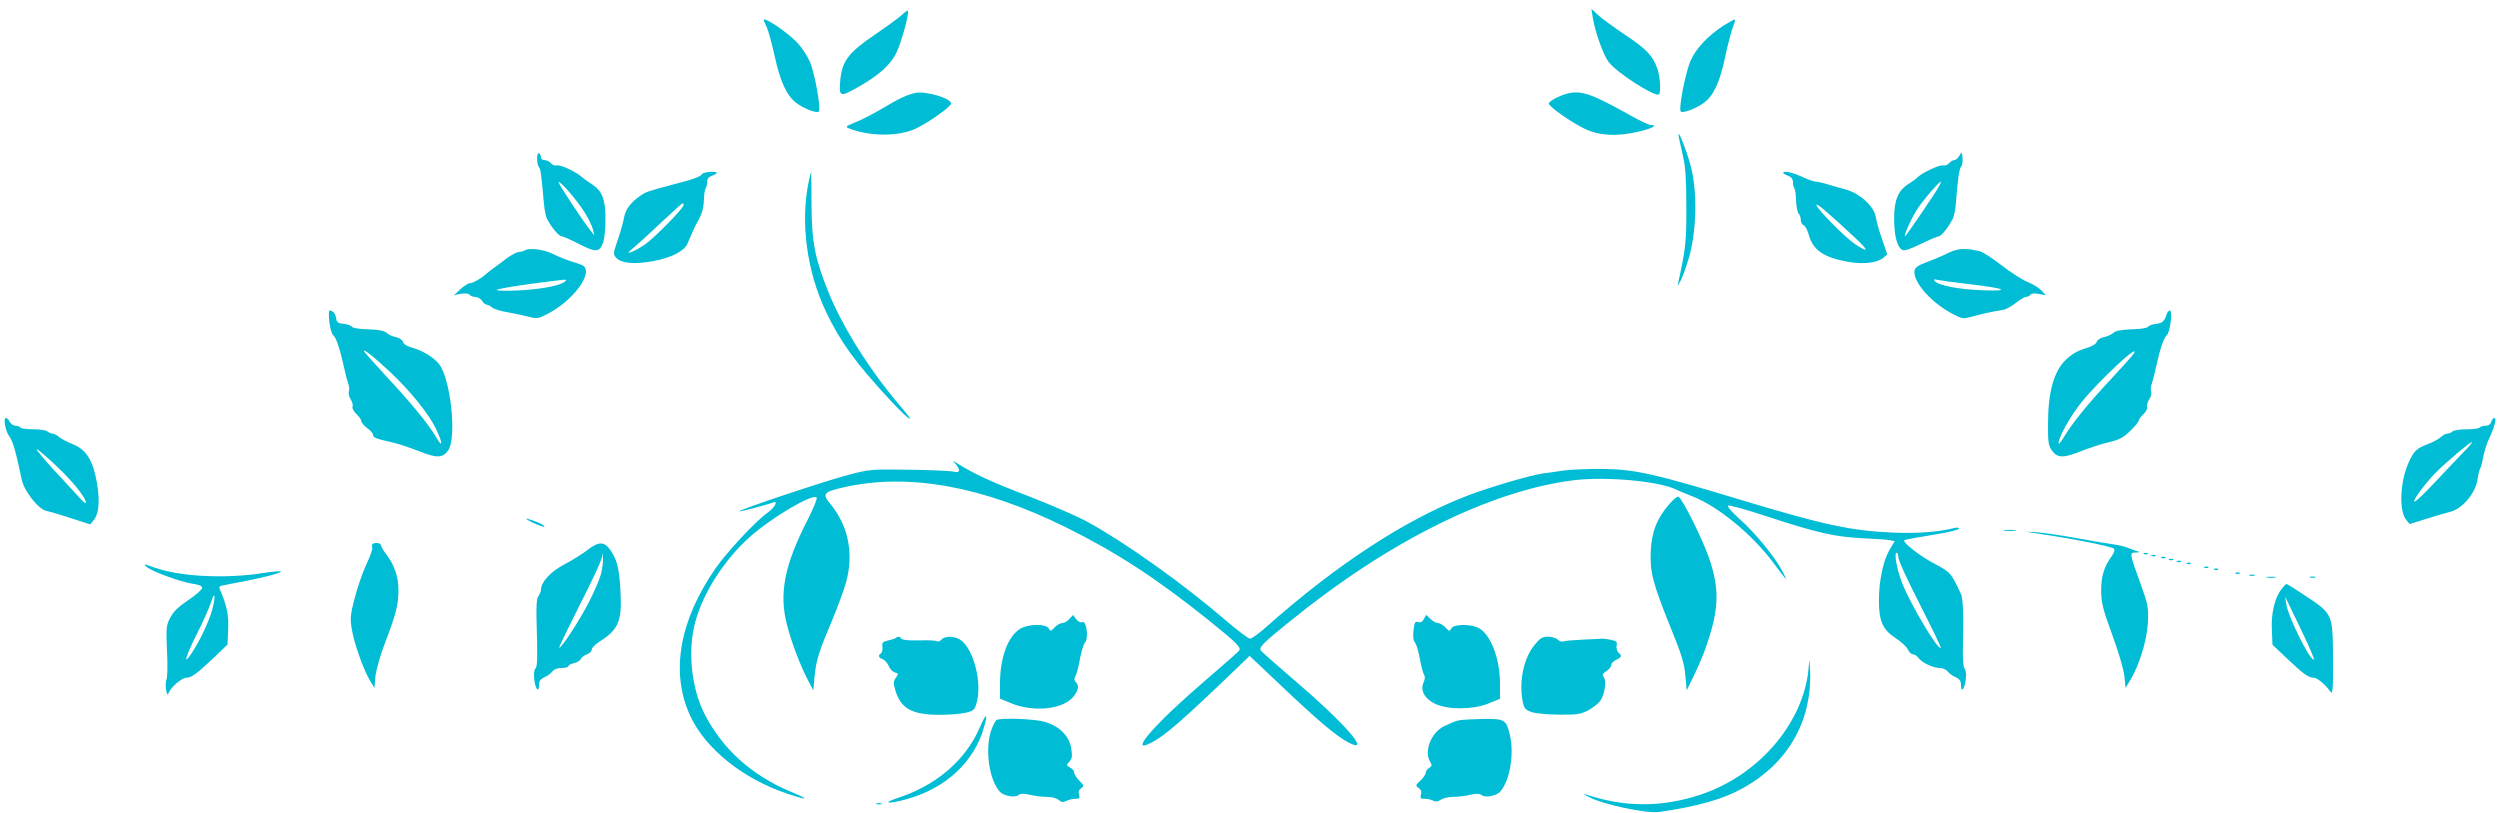 <?xml version="1.0" standalone="no"?>
<!DOCTYPE svg PUBLIC "-//W3C//DTD SVG 20010904//EN"
 "http://www.w3.org/TR/2001/REC-SVG-20010904/DTD/svg10.dtd">
<svg version="1.0" xmlns="http://www.w3.org/2000/svg"
 width="1280pt" height="416pt" viewBox="0 0 1280 416"
 preserveAspectRatio="xMidYMid meet">
<g transform="translate(0,416) scale(0.1,-0.1)"
fill="#00bcd4" stroke="none">
<path d="M4619 4085 c-13 -13 -76 -59 -139 -102 -133 -90 -167 -134 -177 -226
-9 -91 -4 -95 74 -52 119 65 182 121 214 188 27 58 66 203 57 212 -2 3 -15 -7
-29 -20z"/>
<path d="M8155 4070 c11 -71 54 -192 81 -227 42 -56 241 -183 258 -166 11 11
6 90 -8 131 -24 67 -55 100 -166 174 -58 39 -120 84 -139 102 l-33 31 7 -45z"/>
<path d="M3910 4058 c0 -3 7 -19 15 -35 8 -17 27 -84 41 -149 29 -132 62 -204
111 -241 38 -29 105 -55 115 -44 13 12 -21 202 -46 256 -13 29 -40 71 -61 93
-45 51 -175 139 -175 120z"/>
<path d="M8826 4030 c-79 -51 -141 -116 -169 -178 -26 -57 -63 -244 -52 -262
8 -13 82 15 122 46 48 36 81 110 107 238 13 61 31 128 39 149 9 20 13 37 8 37
-4 0 -28 -14 -55 -30z"/>
<path d="M4685 3684 c-44 -11 -84 -29 -165 -78 -46 -27 -109 -60 -140 -72 -53
-22 -54 -23 -29 -33 109 -41 255 -40 341 2 66 32 178 112 178 127 0 27 -133
66 -185 54z"/>
<path d="M8025 3681 c-41 -11 -95 -39 -95 -51 0 -16 116 -97 185 -130 74 -35
162 -40 275 -14 67 15 101 34 63 34 -10 0 -54 20 -98 45 -205 115 -259 134
-330 116z"/>
<path d="M8596 3455 c3 -16 13 -61 22 -100 12 -51 16 -121 16 -255 1 -176 -4
-216 -40 -380 l-5 -25 15 26 c9 15 27 67 42 115 39 130 45 326 15 456 -20 87
-80 236 -65 163z"/>
<path d="M2750 3348 c0 -19 4 -38 9 -43 9 -9 12 -32 26 -188 3 -33 10 -69 17
-80 21 -41 60 -87 74 -87 7 0 47 -18 90 -40 86 -44 104 -43 123 11 6 18 11 71
11 118 0 101 -17 144 -70 178 -19 12 -43 29 -53 38 -30 27 -108 63 -126 58
-10 -2 -23 3 -30 11 -8 9 -22 16 -32 16 -11 0 -19 6 -19 14 0 8 -4 18 -10 21
-6 4 -10 -8 -10 -27z m243 -275 c20 -32 39 -71 43 -88 l7 -30 -20 25 c-39 49
-163 237 -163 246 1 17 98 -95 133 -153z"/>
<path d="M10032 3363 c-7 -13 -19 -23 -26 -23 -8 0 -19 -7 -27 -16 -7 -8 -20
-13 -30 -11 -17 5 -103 -35 -129 -59 -8 -8 -31 -25 -50 -37 -52 -33 -72 -82
-72 -176 0 -87 15 -146 41 -160 12 -7 38 2 95 30 44 21 85 39 92 39 13 0 48
44 72 89 7 13 15 54 17 90 9 117 16 165 26 178 6 6 9 27 7 45 -3 32 -3 32 -16
11z m-103 -155 c-15 -30 -171 -258 -175 -258 -10 0 37 103 67 146 32 47 107
134 116 134 2 0 -2 -10 -8 -22z"/>
<path d="M3595 3269 c-9 -14 -44 -27 -150 -54 -132 -35 -137 -37 -169 -59 -49
-35 -74 -69 -81 -111 -4 -22 -18 -73 -32 -113 -24 -69 -24 -74 -8 -92 27 -29
95 -35 194 -16 92 18 155 51 171 89 24 57 40 93 49 107 24 41 34 74 35 119 1
27 5 53 9 57 4 4 7 18 7 31 0 16 8 27 25 33 14 5 25 12 25 15 0 10 -69 5 -75
-6z m-95 -159 c0 -16 -150 -169 -197 -201 -23 -16 -54 -34 -70 -39 -24 -9 -21
-5 17 27 25 21 89 80 143 131 54 50 100 92 103 92 2 0 4 -5 4 -10z"/>
<path d="M4141 3232 c-44 -208 -11 -459 88 -668 74 -155 150 -260 327 -451
101 -109 142 -135 57 -36 -156 181 -300 409 -372 589 -69 172 -85 254 -86 446
0 93 -1 168 -2 168 -1 0 -6 -22 -12 -48z"/>
<path d="M9130 3275 c0 -3 11 -10 25 -15 17 -6 25 -17 25 -33 0 -13 3 -27 7
-31 4 -4 8 -32 9 -63 1 -30 7 -60 13 -66 6 -6 11 -21 11 -33 0 -12 7 -24 14
-27 8 -3 20 -24 26 -46 22 -82 76 -119 204 -142 77 -13 146 -5 177 20 l22 18
-26 76 c-15 42 -30 94 -33 117 -9 53 -81 119 -151 139 -27 7 -69 19 -95 27
-26 8 -54 14 -62 14 -9 0 -40 11 -70 25 -50 23 -96 32 -96 20z m360 -325 c80
-74 83 -89 8 -40 -50 33 -198 183 -198 201 0 11 58 -38 190 -161z"/>
<path d="M2687 2878 c-7 -4 -20 -8 -30 -8 -10 0 -38 -15 -62 -32 -23 -18 -55
-42 -71 -53 -15 -11 -32 -25 -38 -30 -22 -21 -66 -45 -80 -45 -9 0 -30 -14
-48 -30 l-33 -31 36 7 c22 3 39 1 43 -5 4 -6 17 -11 29 -11 12 0 28 -9 35 -20
7 -11 17 -20 24 -20 6 0 19 -6 27 -14 9 -8 43 -19 76 -24 33 -6 82 -16 109
-23 46 -12 51 -11 100 14 130 68 232 205 184 245 -7 5 -33 15 -58 22 -24 7
-67 24 -95 38 -49 25 -124 35 -148 20z m206 -159 c-21 -21 -121 -40 -238 -46
-66 -3 -117 -2 -112 3 4 4 80 18 170 30 205 27 193 26 180 13z"/>
<path d="M9975 2865 c-27 -14 -77 -35 -110 -47 -45 -17 -61 -28 -63 -45 -8
-56 87 -164 195 -220 50 -26 54 -27 100 -14 44 13 104 26 162 35 13 3 41 18
62 35 21 17 45 31 53 31 8 0 18 5 22 11 4 7 20 8 43 4 l36 -7 -23 25 c-13 14
-45 33 -70 43 -26 10 -85 48 -132 84 -47 37 -98 70 -115 74 -72 17 -110 15
-160 -9z m110 -160 c187 -22 216 -37 60 -31 -119 5 -218 24 -239 47 -8 9 -5
10 14 6 14 -3 88 -13 165 -22z"/>
<path d="M1686 2513 c4 -32 12 -63 20 -69 15 -12 36 -74 54 -159 7 -33 17 -72
22 -87 6 -15 8 -35 4 -43 -3 -9 1 -26 9 -39 9 -13 13 -30 10 -38 -3 -8 6 -25
20 -38 14 -13 25 -29 25 -36 0 -8 14 -23 30 -36 17 -12 30 -27 30 -34 0 -14
13 -20 94 -38 35 -8 98 -29 141 -46 91 -36 120 -36 149 3 46 62 14 366 -46
443 -27 34 -86 70 -138 84 -26 7 -44 18 -47 30 -3 10 -18 20 -36 24 -17 3 -38
13 -48 22 -12 11 -41 16 -94 18 -44 1 -79 6 -83 13 -4 6 -23 13 -42 15 -29 2
-36 8 -39 28 -3 24 -16 40 -34 40 -4 0 -4 -26 -1 -57z m314 -260 c103 -97 195
-212 232 -288 37 -78 36 -104 -1 -40 -38 64 -125 171 -255 310 -56 61 -106
117 -111 124 -15 25 50 -26 135 -106z"/>
<path d="M11094 2553 c-12 -38 -22 -48 -55 -51 -19 -2 -37 -9 -41 -15 -4 -7
-39 -12 -83 -13 -53 -2 -82 -7 -94 -18 -10 -9 -32 -19 -49 -22 -18 -4 -34 -14
-37 -25 -4 -11 -26 -24 -61 -34 -37 -11 -68 -29 -98 -58 -60 -58 -90 -165 -90
-324 -1 -98 2 -115 20 -140 29 -39 58 -39 149 -3 43 17 107 38 143 46 52 12
73 23 108 57 24 23 44 47 44 53 0 6 11 21 24 33 14 13 22 29 19 37 -3 8 2 25
11 39 9 13 13 31 10 40 -4 8 -2 28 4 43 5 15 15 54 22 87 18 85 39 147 54 159
17 14 31 126 16 126 -6 0 -13 -8 -16 -17z m-170 -205 c-4 -7 -54 -62 -110
-123 -124 -132 -205 -233 -245 -300 -16 -27 -29 -43 -29 -35 0 32 59 138 117
210 93 115 306 313 267 248z"/>
<path d="M26 1983 c4 -21 12 -45 19 -53 20 -25 36 -80 66 -225 13 -60 85 -152
127 -161 15 -3 71 -19 125 -37 l99 -32 18 22 c27 34 32 98 16 192 -20 115 -54
169 -124 197 -28 11 -60 28 -70 37 -10 9 -25 17 -33 17 -8 0 -20 5 -26 11 -6
6 -38 11 -72 11 -34 0 -64 4 -67 9 -3 5 -14 9 -24 9 -11 0 -24 9 -30 20 -18
33 -32 24 -24 -17z m263 -209 c85 -80 152 -164 151 -188 -1 -6 -18 8 -38 31
-20 22 -79 87 -131 142 -51 56 -88 101 -83 101 6 0 51 -39 101 -86z"/>
<path d="M12755 2000 c-4 -13 -15 -20 -30 -20 -13 0 -26 -4 -29 -9 -3 -5 -33
-9 -67 -9 -34 0 -66 -5 -72 -11 -6 -6 -18 -11 -26 -11 -8 0 -24 -8 -35 -19
-12 -10 -42 -26 -68 -36 -55 -20 -70 -35 -97 -96 -43 -97 -49 -245 -11 -291
l17 -21 84 26 c46 15 103 31 126 37 60 15 128 96 138 165 4 28 11 55 15 60 4
6 10 30 14 54 4 24 17 67 30 95 29 62 40 106 27 106 -5 0 -13 -9 -16 -20z
m-138 -151 c-23 -24 -91 -95 -150 -158 -105 -112 -136 -131 -78 -48 16 23 51
65 77 92 53 55 186 167 191 161 2 -1 -16 -23 -40 -47z"/>
<path d="M4893 1784 c26 -31 22 -48 -10 -39 -16 4 -118 9 -228 10 -193 3 -204
2 -310 -26 -117 -30 -567 -181 -561 -187 4 -3 139 32 173 45 30 12 10 -26 -27
-52 -60 -42 -207 -200 -268 -287 -185 -269 -230 -533 -128 -753 78 -169 270
-323 498 -399 111 -37 117 -31 13 12 -199 84 -348 219 -439 399 -68 136 -86
326 -45 473 41 148 148 314 275 428 112 101 324 226 345 205 5 -5 -16 -55 -45
-113 -120 -233 -148 -377 -107 -538 24 -93 67 -206 108 -285 l27 -52 7 75 c8
81 22 125 94 295 25 61 56 144 67 184 40 146 12 288 -79 399 -45 54 -38 63 67
87 331 75 711 6 1138 -205 260 -129 464 -262 731 -476 141 -114 166 -138 156
-154 -3 -6 -79 -73 -168 -149 -261 -223 -404 -386 -285 -325 74 38 155 109
445 387 l61 59 167 -158 c181 -172 279 -254 338 -285 124 -65 -14 95 -280 322
-89 76 -165 143 -168 149 -10 16 13 39 151 150 502 408 1023 667 1450 721 169
21 447 -5 531 -50 10 -5 44 -19 75 -31 131 -50 305 -192 415 -338 76 -102 81
-106 48 -45 -40 75 -142 199 -220 267 -36 32 -62 63 -58 67 5 5 97 -21 206
-57 247 -81 341 -103 487 -110 63 -3 125 -7 138 -10 l23 -5 -26 -43 c-33 -56
-55 -160 -55 -261 0 -106 20 -150 87 -193 27 -18 55 -43 61 -57 6 -14 18 -25
26 -25 8 0 21 -8 28 -18 18 -25 75 -52 109 -52 15 0 34 -8 41 -18 7 -9 25 -23
41 -29 19 -9 27 -20 27 -38 0 -43 17 -28 24 21 4 29 2 52 -5 60 -7 8 -10 49
-9 101 4 190 1 257 -10 282 -50 107 -53 111 -132 153 -76 39 -168 111 -158
122 3 3 67 15 143 27 75 12 137 26 137 32 0 5 -10 7 -22 4 -83 -21 -187 -29
-313 -24 -218 9 -355 39 -780 167 -439 133 -538 156 -702 159 -76 1 -169 -3
-208 -8 -38 -6 -86 -13 -105 -15 -58 -7 -279 -72 -390 -115 -319 -124 -666
-351 -1029 -673 -36 -32 -72 -58 -81 -58 -8 0 -60 39 -115 86 -225 194 -517
402 -715 511 -52 29 -189 88 -305 133 -188 72 -279 114 -363 167 -27 17 -27
17 -9 -3z m4827 -480 c0 -14 50 -122 111 -241 60 -118 108 -217 106 -220 -15
-14 -162 234 -200 337 -27 72 -40 150 -26 150 5 0 9 -12 9 -26z"/>
<path d="M8546 1578 c-63 -73 -89 -140 -94 -237 -5 -109 9 -164 100 -390 58
-142 72 -188 77 -250 l7 -76 41 85 c23 47 53 119 66 162 59 177 60 277 7 432
-35 100 -138 307 -157 313 -6 2 -27 -15 -47 -39z"/>
<path d="M2728 1484 c29 -14 56 -23 59 -20 6 6 -45 29 -87 40 -14 3 -1 -6 28
-20z"/>
<path d="M10263 1443 c15 -2 39 -2 55 0 15 2 2 4 -28 4 -30 0 -43 -2 -27 -4z"/>
<path d="M10453 1425 c153 -22 359 -63 370 -74 6 -6 2 -21 -12 -40 -39 -54
-53 -102 -53 -176 1 -62 8 -93 57 -226 33 -90 59 -179 62 -213 l6 -58 23 38
c47 77 86 204 91 294 4 80 2 92 -37 200 -59 163 -58 160 -24 161 21 1 24 3 9
6 -11 3 -33 11 -50 18 -16 7 -50 15 -75 18 -25 3 -107 17 -183 31 -76 14 -171
28 -210 31 -66 4 -64 3 26 -10z"/>
<path d="M1907 1374 c-3 -3 -4 -11 -1 -18 3 -7 -12 -47 -32 -90 -20 -43 -46
-121 -59 -172 -21 -80 -23 -102 -14 -154 11 -72 60 -209 93 -264 l23 -38 5 58
c4 34 24 107 48 169 57 148 70 198 70 275 0 69 -21 128 -66 187 -13 17 -24 36
-24 42 0 12 -32 15 -43 5z"/>
<path d="M3008 1344 c-26 -20 -79 -53 -117 -73 -70 -36 -121 -91 -121 -129 0
-9 -6 -24 -13 -34 -9 -11 -12 -48 -10 -120 6 -199 5 -239 -6 -252 -7 -8 -9
-31 -5 -60 7 -49 24 -64 24 -21 0 18 8 29 28 38 15 6 33 20 40 29 8 11 26 18
48 18 19 0 34 4 34 9 0 5 13 12 29 16 16 3 32 13 35 21 3 8 17 19 31 24 14 5
25 16 25 25 0 8 17 25 38 39 99 63 117 105 109 255 -6 119 -17 163 -50 212
-32 48 -62 48 -119 3z m68 -127 c-8 -28 -36 -92 -62 -142 -46 -91 -143 -239
-151 -231 -2 2 46 101 106 220 61 119 112 228 113 244 1 24 2 23 5 -6 2 -18
-3 -56 -11 -85z"/>
<path d="M10978 1323 c7 -3 16 -2 19 1 4 3 -2 6 -13 5 -11 0 -14 -3 -6 -6z"/>
<path d="M11018 1313 c7 -3 16 -2 19 1 4 3 -2 6 -13 5 -11 0 -14 -3 -6 -6z"/>
<path d="M11068 1303 c7 -3 16 -2 19 1 4 3 -2 6 -13 5 -11 0 -14 -3 -6 -6z"/>
<path d="M11108 1293 c7 -3 16 -2 19 1 4 3 -2 6 -13 5 -11 0 -14 -3 -6 -6z"/>
<path d="M11148 1283 c7 -3 16 -2 19 1 4 3 -2 6 -13 5 -11 0 -14 -3 -6 -6z"/>
<path d="M11198 1273 c7 -3 16 -2 19 1 4 3 -2 6 -13 5 -11 0 -14 -3 -6 -6z"/>
<path d="M754 1255 c32 -24 171 -74 228 -83 37 -5 53 -12 53 -22 0 -8 -31 -36
-70 -62 -50 -33 -77 -59 -93 -90 -21 -40 -22 -51 -17 -170 4 -70 2 -135 -2
-145 -5 -10 -6 -34 -3 -53 6 -30 8 -32 15 -15 11 28 66 74 88 75 27 0 54 20
136 97 l76 73 3 77 c4 74 -7 123 -42 205 -6 13 -2 18 16 21 185 34 305 63 296
72 -2 2 -46 -2 -98 -10 -190 -29 -419 -17 -549 29 -54 20 -62 20 -37 1z m331
-222 c-18 -62 -62 -154 -103 -216 -47 -71 -34 -22 27 99 33 65 65 139 73 164
7 25 14 37 16 28 2 -10 -4 -44 -13 -75z"/>
<path d="M11288 1253 c7 -3 16 -2 19 1 4 3 -2 6 -13 5 -11 0 -14 -3 -6 -6z"/>
<path d="M11338 1243 c7 -3 16 -2 19 1 4 3 -2 6 -13 5 -11 0 -14 -3 -6 -6z"/>
<path d="M11448 1223 c7 -3 16 -2 19 1 4 3 -2 6 -13 5 -11 0 -14 -3 -6 -6z"/>
<path d="M11518 1213 c6 -2 18 -2 25 0 6 3 1 5 -13 5 -14 0 -19 -2 -12 -5z"/>
<path d="M11608 1203 c12 -2 30 -2 40 0 9 3 -1 5 -23 4 -22 0 -30 -2 -17 -4z"/>
<path d="M11828 1203 c6 -2 18 -2 25 0 6 3 1 5 -13 5 -14 0 -19 -2 -12 -5z"/>
<path d="M11681 1143 c-34 -42 -54 -126 -49 -209 l3 -75 76 -72 c82 -78 109
-97 136 -97 18 0 62 -38 86 -73 10 -15 13 16 12 165 -1 233 -1 235 -135 323
-53 36 -100 65 -103 65 -3 0 -15 -12 -26 -27z m112 -231 c32 -68 57 -125 54
-128 -15 -16 -130 214 -141 281 l-6 40 17 -35 c9 -19 43 -90 76 -158z"/>
<path d="M5475 991 c-10 -12 -26 -21 -36 -21 -10 0 -28 -10 -39 -22 -20 -21
-22 -22 -31 -5 -14 24 -103 23 -145 -2 -64 -39 -104 -148 -104 -282 l0 -76 53
-22 c115 -49 267 -34 321 30 28 33 33 58 14 77 -9 9 -9 17 0 34 6 13 16 52 22
88 7 36 18 72 25 80 20 22 8 113 -13 105 -10 -4 -22 2 -32 15 l-16 21 -19 -20z"/>
<path d="M7290 990 c-7 -14 -17 -19 -29 -15 -16 5 -19 -2 -24 -42 -3 -32 -1
-53 8 -63 7 -8 18 -46 25 -85 7 -38 17 -75 22 -81 5 -7 4 -22 -3 -37 -19 -42
5 -85 60 -111 67 -31 195 -30 274 3 l57 23 0 77 c0 130 -48 254 -110 286 -42
21 -126 20 -139 -2 -9 -17 -11 -16 -31 5 -11 12 -28 22 -37 22 -9 0 -27 9 -39
21 l-22 21 -12 -22z"/>
<path d="M4587 894 c-3 -4 -21 -9 -39 -13 -28 -6 -33 -11 -30 -33 2 -14 -2
-29 -7 -33 -17 -10 -13 -23 8 -30 10 -3 24 -19 31 -34 6 -16 21 -31 32 -34 19
-5 19 -7 5 -27 -13 -19 -14 -28 -2 -67 28 -91 84 -122 223 -123 51 0 113 5
138 11 40 10 45 15 55 53 27 99 -14 265 -78 316 -30 24 -85 26 -103 5 -7 -8
-17 -12 -23 -8 -6 4 -48 6 -93 4 -49 -1 -85 2 -89 9 -7 11 -19 13 -28 4z"/>
<path d="M7857 858 c-58 -70 -82 -196 -59 -298 7 -29 14 -36 47 -47 22 -6 85
-12 140 -12 86 -1 107 2 145 21 24 13 52 35 63 49 23 32 34 104 18 123 -9 11
-6 17 14 30 14 9 25 23 25 31 0 9 11 21 25 27 28 13 31 21 11 37 -7 6 -11 22
-9 35 4 20 0 24 -29 30 -18 4 -40 6 -48 6 -8 -1 -52 -3 -98 -5 -46 -2 -90 -6
-98 -9 -7 -3 -20 1 -28 9 -8 8 -30 15 -50 15 -29 0 -41 -7 -69 -42z"/>
<path d="M9262 765 c-13 -288 -246 -571 -556 -674 -200 -66 -391 -65 -591 3
-11 4 -4 -2 17 -13 70 -39 298 -88 365 -78 200 29 328 66 429 123 228 127 350
340 342 594 -2 52 -5 73 -6 45z"/>
<path d="M5016 434 c-73 -167 -223 -296 -421 -360 -78 -26 -54 -32 35 -9 209
54 360 193 410 378 19 69 8 66 -24 -9z"/>
<path d="M5103 474 c-6 -3 -19 -28 -29 -56 -31 -96 -10 -249 44 -310 19 -23
78 -34 96 -19 10 8 26 9 57 2 24 -6 64 -11 88 -11 26 0 52 -7 62 -16 13 -12
22 -13 38 -5 11 6 32 11 46 11 22 0 25 3 20 21 -5 14 -1 25 10 33 16 12 16 15
-9 39 -14 14 -26 33 -26 41 0 9 -9 20 -21 26 -20 11 -20 13 -4 30 14 15 16 29
10 67 -9 63 -60 115 -135 137 -50 15 -218 22 -247 10z"/>
<path d="M7465 471 c-16 -4 -49 -18 -73 -30 -66 -34 -102 -129 -69 -182 10
-17 9 -22 -5 -30 -10 -6 -18 -17 -18 -25 0 -8 -12 -26 -27 -40 -26 -24 -27
-26 -9 -39 12 -9 16 -20 11 -34 -5 -18 -2 -21 20 -21 14 0 34 -4 44 -10 13 -6
24 -5 37 5 11 8 39 15 64 15 25 0 65 5 89 11 31 7 47 6 57 -2 18 -15 77 -4 96
19 49 56 72 193 48 291 -18 77 -26 81 -138 80 -53 -1 -110 -4 -127 -8z"/>
<path d="M4488 43 c6 -2 18 -2 25 0 6 3 1 5 -13 5 -14 0 -19 -2 -12 -5z"/>
</g>
</svg>
